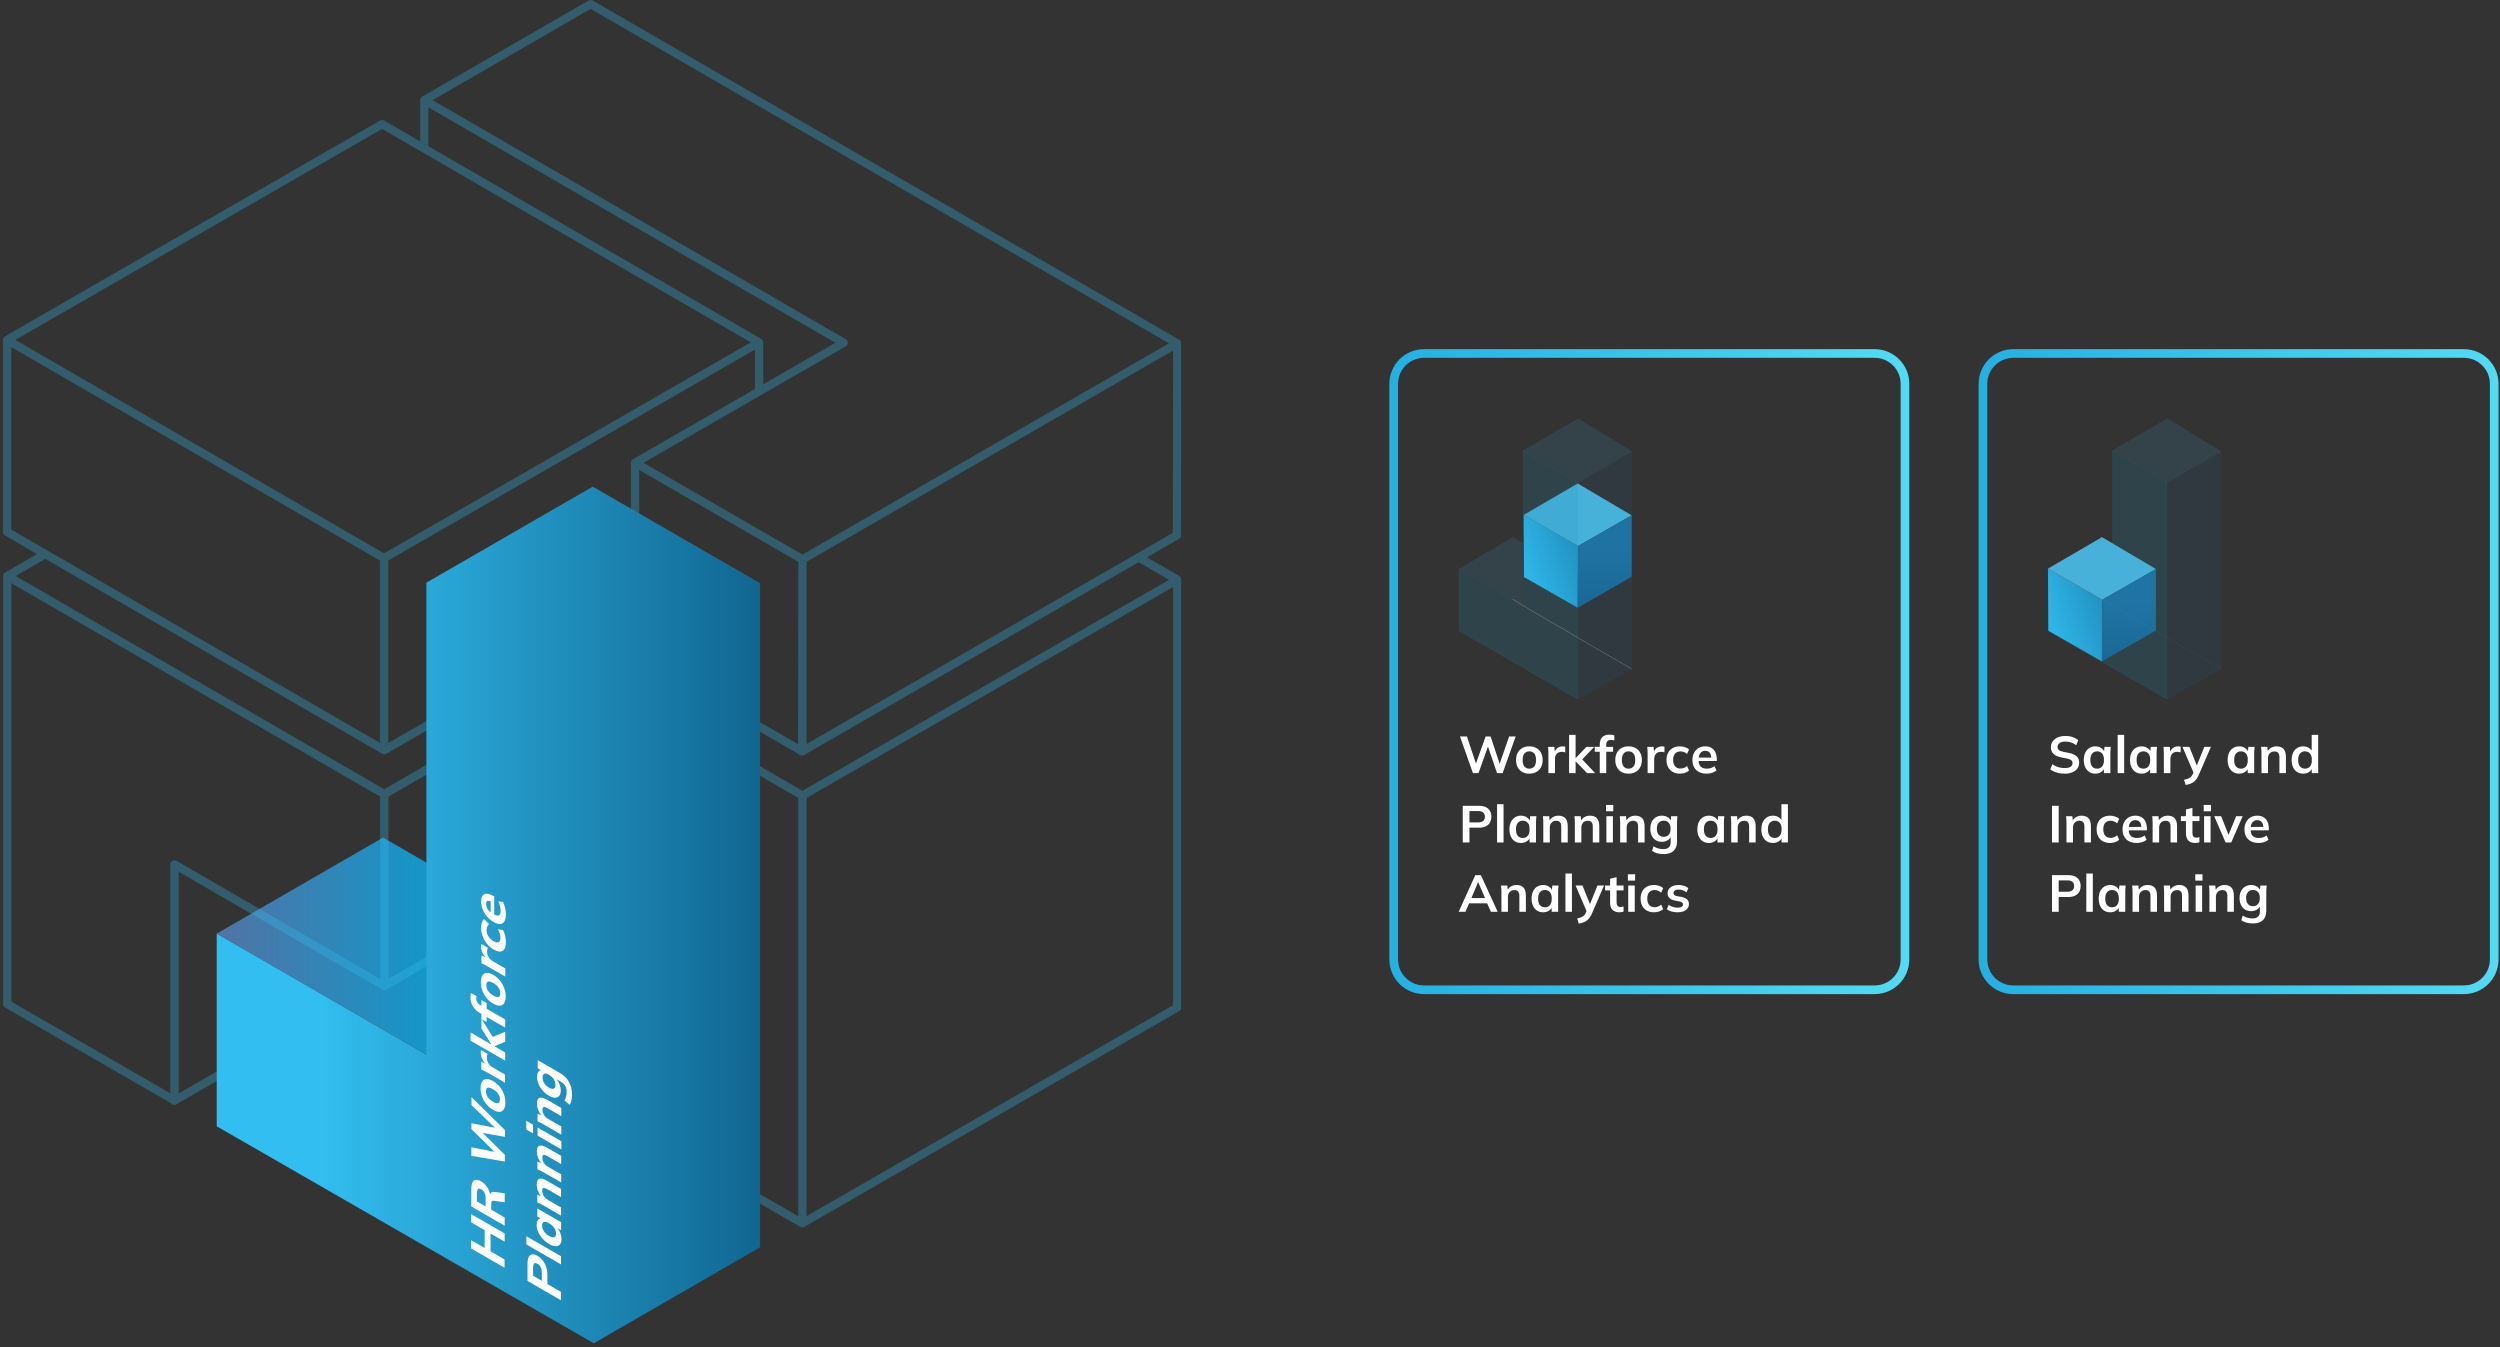 <?xml version="1.0" encoding="UTF-8"?>
<svg xmlns="http://www.w3.org/2000/svg" width="577" height="311" viewBox="0 0 577 311" fill="none">
  <rect x="0" y="0" width="577" height="311" fill="#333333" stroke="none"/>
  <g clip-path="url(#clip0_623_7801)">
    <g opacity="0.3">
      <path d="M262.782 129.745L269.829 133.813L185.213 182.505L150.731 162.595L166.831 163.941L162.945 161.697L146.644 160.331C146.644 160.331 146.606 160.331 146.587 160.331C146.491 160.331 146.396 160.331 146.3 160.37C146.253 160.379 146.224 160.398 146.176 160.417C146.148 160.427 146.109 160.436 146.081 160.456C146.043 160.484 146.004 160.513 145.966 160.541C145.947 160.551 145.928 160.561 145.909 160.58C145.909 160.58 145.909 160.599 145.89 160.599C145.813 160.675 145.747 160.771 145.699 160.866C145.689 160.895 145.68 160.914 145.67 160.943C145.632 161.048 145.603 161.162 145.603 161.277V260.035C145.603 260.379 145.785 260.694 146.081 260.866L173.239 276.545L184.717 283.173C184.717 283.173 184.765 283.192 184.784 283.201C184.812 283.211 184.841 283.23 184.87 283.239C184.965 283.278 185.07 283.297 185.175 283.297C185.175 283.297 185.185 283.297 185.194 283.297C185.194 283.297 185.194 283.297 185.204 283.297C185.309 283.297 185.414 283.268 185.519 283.23C185.548 283.22 185.576 283.211 185.605 283.192C185.624 283.182 185.653 283.173 185.672 283.163C185.729 283.134 185.767 283.096 185.815 283.058L272.188 233.345C272.484 233.173 272.665 232.858 272.665 232.514V133.775C272.665 133.775 272.665 133.737 272.665 133.708C272.665 133.689 272.665 133.67 272.665 133.66C272.627 133.364 272.465 133.097 272.207 132.944L264.701 128.609M184.239 280.709L164.071 269.068L147.523 259.51V162.957L184.239 184.157V280.718V280.709ZM270.755 231.989L186.149 280.69V184.176L270.755 135.484V231.989Z" fill="#32BEF0"></path>
    </g>
    <g opacity="0.3">
      <path d="M98.879 33.747V24.78L192.796 79.106L176.161 88.684V90.336C176.161 90.679 175.979 90.995 175.683 91.166L174.881 91.625L195.192 79.936C195.488 79.765 195.67 79.45 195.67 79.106C195.67 78.762 195.488 78.447 195.192 78.275L99.834 23.119L136.312 2.053L269.81 79.239L200.578 119.146L185.214 127.998L148.506 106.808L147.532 107.371V108.47L184.249 129.669L184.192 171.752L147.532 150.591V139.82C147.532 140.163 147.351 140.479 147.055 140.65L145.622 141.472V151.145C145.622 151.489 145.804 151.804 146.1 151.976L184.736 174.283C184.879 174.369 185.051 174.407 185.214 174.407C185.376 174.407 185.548 174.369 185.691 174.283C185.806 174.216 185.892 174.13 185.968 174.035L272.14 124.369C272.436 124.197 272.618 123.882 272.618 123.548L272.684 79.258C272.684 78.915 272.503 78.6 272.207 78.428H272.197L136.789 0.124C136.493 -0.048 136.131 -0.048 135.835 0.124L97.456 22.288C97.16 22.46 96.979 22.775 96.979 23.119V32.639M270.698 122.975L186.159 171.704V129.659L189.511 127.73L270.755 80.901L270.698 122.984V122.975Z" fill="#32BEF0"></path>
    </g>
    <path fill-rule="evenodd" clip-rule="evenodd" d="M98.411 243.41L50.016 215.478L88.403 193.314L127.03 215.612L98.411 243.41Z" fill="url(#paint0_linear_623_7801)"></path>
    <g opacity="0.3">
      <path d="M128.042 161.095C128.042 160.752 127.861 160.436 127.565 160.265C127.479 160.217 127.383 160.188 127.288 160.16L120.222 156.063L118.312 157.161L125.13 161.105L88.671 182.151L3.607 132.944L10.463 128.981L8.553 127.874L1.324 132.047C1.324 132.047 1.238 132.075 1.2 132.094C0.904 132.266 0.723 132.581 0.723 132.925V231.731C0.723 232.075 0.904 232.39 1.2 232.562L39.531 254.659C39.597 254.735 39.674 254.811 39.769 254.869C39.913 254.955 40.084 254.993 40.247 254.993C40.409 254.993 40.581 254.955 40.724 254.869L62.105 242.521L60.864 241.032L41.249 252.357V201.202L77.68 222.306L79.59 223.414L80.907 224.177L88.318 228.456C88.318 228.456 88.404 228.494 88.442 228.503C88.461 228.503 88.48 228.503 88.499 228.503C88.556 228.513 88.623 228.532 88.68 228.532C88.843 228.532 89.015 228.494 89.158 228.408L127.546 206.244C127.842 206.072 128.023 205.757 128.023 205.413V161.172C128.023 161.172 128.023 161.153 128.023 161.143C128.023 161.134 128.023 161.124 128.023 161.114V161.086L128.042 161.095ZM87.745 197.879V225.935L40.782 198.691C40.619 198.595 40.447 198.557 40.266 198.566C40.094 198.566 39.922 198.605 39.769 198.691C39.473 198.862 39.292 199.178 39.292 199.521V252.329L2.632 231.187V134.606L87.735 183.87V197.879H87.745ZM126.133 204.869L89.654 225.925V183.861L126.133 162.805V204.859V204.869Z" fill="#32BEF0"></path>
    </g>
    <path opacity="0.3" d="M176.142 78.953C176.142 78.953 176.142 78.896 176.132 78.867C176.113 78.762 176.084 78.657 176.027 78.561C175.97 78.466 175.893 78.389 175.807 78.313C175.788 78.294 175.76 78.275 175.741 78.256C175.722 78.237 175.702 78.227 175.683 78.208L88.652 27.826C88.356 27.654 87.993 27.654 87.697 27.826L1.152 77.616C0.933 77.74 0.77 77.95 0.703 78.198C0.703 78.218 0.703 78.237 0.703 78.246C0.694 78.313 0.675 78.38 0.675 78.447V122.774C0.675 123.118 0.856 123.433 1.152 123.605L75.884 166.834L88.002 173.844C88.088 173.929 88.193 173.996 88.308 174.035C88.423 174.073 88.537 174.101 88.652 174.101C88.814 174.101 88.976 174.063 89.129 173.977L147.045 140.66C147.341 140.488 147.523 140.173 147.523 139.829V107.381L175.674 91.166C175.97 90.995 176.151 90.679 176.151 90.336V79.029C176.151 79.029 176.151 78.982 176.142 78.953ZM88.174 29.755L173.286 79.02L88.642 127.711L3.54 78.447L88.174 29.755ZM2.585 122.22V80.099L87.697 129.373V171.456L81.986 168.162L2.585 122.22ZM146.09 105.987C145.794 106.159 145.613 106.474 145.613 106.818V139.266L89.597 171.494V129.363L174.251 80.672V89.772L146.1 105.987H146.09Z" fill="#32BEF0"></path>
    <path opacity="0.2" fill-rule="evenodd" clip-rule="evenodd" d="M175.425 287.871L137.038 310.025V156.731L175.425 134.568V287.871Z" fill="#253E7D"></path>
    <path opacity="0.15" fill-rule="evenodd" clip-rule="evenodd" d="M137.038 156.808L98.411 134.501L136.799 112.337L175.426 134.634L137.038 156.808Z" fill="white"></path>
    <path fill-rule="evenodd" clip-rule="evenodd" d="M136.799 112.338L175.368 134.606L175.426 134.568V287.871L137.038 310.025L50.016 259.949V215.488L98.411 243.42V134.501V134.434L98.468 134.463L136.799 112.338Z" fill="url(#paint1_linear_623_7801)"></path>
    <path d="M116.469 284.671L108.753 280.221L108.743 282.121L111.866 283.926L111.856 288.032L108.734 286.237V288.137L116.449 292.597V290.687L113.212 288.815L113.222 284.709L116.469 286.581V284.671Z" fill="white"></path>
    <path d="M110.061 277.299V275.523C110.061 274.969 110.157 274.616 110.309 274.444C110.472 274.281 110.73 274.301 111.083 274.501C111.436 274.702 111.684 274.969 111.847 275.322C112.009 275.676 112.086 276.124 112.086 276.678V278.454L110.061 277.289M116.497 275.408L114.1 275.093C113.566 275.026 113.251 275.217 113.155 275.685C113.002 275.017 112.735 274.415 112.362 273.89C112 273.374 111.56 272.954 111.045 272.658C110.319 272.238 109.756 272.181 109.364 272.486C108.973 272.792 108.772 273.46 108.772 274.492V278.445L116.478 282.904V280.985L113.365 279.19V277.939C113.365 277.652 113.413 277.442 113.489 277.299C113.566 277.156 113.709 277.108 113.909 277.127L116.488 277.48V275.418" fill="white"></path>
    <path d="M108.829 253.216L108.82 255.068L114.225 260.282L108.81 259.251V260.617L114.139 265.84L108.801 264.799L108.791 266.776L116.516 268.084L116.526 266.527L111.417 261.495L116.535 262.383V260.827L108.829 253.216Z" fill="white"></path>
    <path d="M113.776 254.266C113.241 253.961 112.84 253.598 112.563 253.197C112.295 252.786 112.162 252.356 112.162 251.879C112.162 251.402 112.295 251.134 112.563 251.048C112.84 250.962 113.241 251.077 113.776 251.382C114.31 251.688 114.721 252.051 114.988 252.452C115.256 252.853 115.38 253.283 115.38 253.741C115.38 254.715 114.836 254.887 113.766 254.266M113.795 249.511C113.212 249.177 112.706 249.014 112.276 249.043C111.847 249.062 111.503 249.253 111.274 249.616C111.045 249.979 110.92 250.494 110.92 251.163C110.92 251.831 111.035 252.49 111.264 253.13C111.493 253.76 111.828 254.343 112.257 254.868C112.687 255.393 113.193 255.813 113.776 256.147C114.358 256.482 114.855 256.634 115.284 256.615C115.724 256.606 116.058 256.396 116.287 256.033C116.516 255.66 116.64 255.145 116.64 254.467C116.64 253.789 116.526 253.149 116.297 252.519C116.067 251.889 115.743 251.316 115.304 250.79C114.874 250.265 114.368 249.845 113.795 249.511Z" fill="white"></path>
    <path d="M111.064 242.368C110.987 242.511 110.949 242.712 110.949 242.979C110.949 243.399 111.035 243.839 111.217 244.278C111.408 244.727 111.665 245.118 112.009 245.481L111.064 245.051V246.827C111.522 247.028 112.047 247.295 112.63 247.63L116.555 249.893V248.012L113.69 246.35C113.27 246.111 112.945 245.787 112.706 245.395C112.468 244.994 112.353 244.545 112.353 244.049C112.353 243.743 112.42 243.476 112.534 243.237L111.045 242.358" fill="white"></path>
    <path d="M116.602 238.138L113.738 239.322L111.188 235.235L111.112 235.197V237.374L113.451 241.098L108.61 238.3L108.6 240.191L116.583 244.793L116.593 242.912L114.129 241.489L116.593 240.43L116.602 238.138Z" fill="white"></path>
    <path d="M110.004 229.916L108.724 229.181C108.629 229.41 108.581 229.734 108.581 230.174C108.581 230.947 108.772 231.644 109.154 232.274C109.526 232.905 110.071 233.411 110.758 233.812L111.102 234.012V235.197L111.169 235.235L112.315 235.894V234.71L116.593 237.173V235.292L112.324 232.828V231.511L111.102 230.804V232.122L110.796 231.95C110.481 231.768 110.262 231.558 110.118 231.3C109.975 231.043 109.908 230.775 109.918 230.479C109.918 230.307 109.947 230.126 109.994 229.916" fill="white"></path>
    <path d="M113.852 229.763C113.317 229.457 112.916 229.095 112.639 228.693C112.372 228.283 112.238 227.853 112.238 227.376C112.238 226.898 112.372 226.631 112.639 226.545C112.916 226.459 113.317 226.574 113.852 226.879C114.387 227.185 114.797 227.548 115.065 227.949C115.332 228.35 115.456 228.779 115.456 229.238C115.456 230.212 114.912 230.384 113.843 229.763M113.862 225.007C113.279 224.673 112.773 224.511 112.343 224.54C111.914 224.559 111.57 224.75 111.341 225.113C111.111 225.475 110.987 225.991 110.987 226.66C110.987 227.328 111.102 227.987 111.331 228.627C111.56 229.266 111.894 229.839 112.324 230.365C112.754 230.89 113.26 231.31 113.843 231.644C114.425 231.978 114.922 232.131 115.351 232.112C115.791 232.103 116.125 231.902 116.354 231.53C116.583 231.157 116.707 230.642 116.707 229.964C116.707 229.286 116.593 228.646 116.364 228.015C116.134 227.385 115.81 226.812 115.37 226.287C114.941 225.762 114.435 225.342 113.862 225.007Z" fill="white"></path>
    <path d="M111.131 217.865C111.054 218.008 111.016 218.208 111.016 218.476C111.016 218.906 111.102 219.335 111.283 219.775C111.474 220.223 111.732 220.615 112.076 220.978L111.131 220.548V222.324C111.589 222.525 112.114 222.792 112.697 223.136L116.621 225.399V223.518L113.757 221.856C113.337 221.618 113.012 221.293 112.773 220.901C112.534 220.5 112.42 220.061 112.42 219.564C112.42 219.259 112.487 218.982 112.601 218.743L111.112 217.865" fill="white"></path>
    <path d="M116.087 214.647L114.941 214.484C115.113 214.828 115.246 215.181 115.351 215.544C115.447 215.898 115.495 216.213 115.495 216.509C115.495 217.024 115.351 217.349 115.084 217.473C114.817 217.597 114.416 217.502 113.89 217.206C113.365 216.91 112.974 216.537 112.706 216.089C112.429 215.64 112.296 215.162 112.305 214.656C112.305 214.37 112.353 214.112 112.458 213.864C112.553 213.615 112.687 213.424 112.869 213.281L111.732 212.126C111.522 212.259 111.36 212.517 111.226 212.87C111.102 213.233 111.045 213.644 111.035 214.093C111.035 214.761 111.15 215.43 111.398 216.079C111.637 216.728 111.971 217.32 112.41 217.855C112.85 218.39 113.346 218.82 113.919 219.144C114.788 219.65 115.485 219.755 115.991 219.459C116.497 219.163 116.755 218.504 116.765 217.473C116.765 216.986 116.707 216.49 116.593 215.993C116.469 215.477 116.306 215.029 116.106 214.637" fill="white"></path>
    <path d="M113.251 210.56C112.907 210.292 112.639 209.996 112.458 209.671C112.286 209.356 112.191 209.003 112.191 208.65C112.191 207.953 112.544 207.743 113.251 208.058V210.56ZM114.072 206.902L113.833 206.768C112.983 206.272 112.305 206.148 111.799 206.367C111.293 206.597 111.035 207.15 111.035 208.039C111.035 208.631 111.15 209.232 111.398 209.853C111.637 210.464 111.971 211.027 112.41 211.543C112.85 212.059 113.346 212.469 113.9 212.794C114.788 213.3 115.476 213.405 115.991 213.09C116.497 212.784 116.755 212.097 116.765 211.027C116.765 210.579 116.707 210.092 116.593 209.585C116.469 209.07 116.306 208.611 116.106 208.182L114.998 208.039C115.18 208.42 115.323 208.802 115.409 209.175C115.495 209.547 115.542 209.901 115.542 210.225C115.542 210.76 115.428 211.104 115.189 211.238C114.96 211.381 114.578 211.314 114.062 211.056V206.893" fill="white"></path>
    <path d="M123.038 294.449V292.626C123.038 291.613 123.392 291.298 124.06 291.69C124.729 292.081 125.053 292.769 125.053 293.781V295.605L123.038 294.449ZM124.051 289.847C123.344 289.436 122.781 289.388 122.37 289.684C121.959 290 121.749 290.639 121.749 291.613V295.643L129.455 300.103V298.155L126.342 296.35V294.268C126.342 293.304 126.142 292.415 125.731 291.632C125.321 290.849 124.757 290.248 124.06 289.847" fill="white"></path>
    <path d="M129.484 289.942L121.501 285.33L121.491 287.221L129.475 291.823L129.484 289.942Z" fill="white"></path>
    <path d="M126.744 285.263C126.228 284.967 125.827 284.614 125.54 284.184C125.244 283.754 125.111 283.315 125.111 282.857C125.111 282.398 125.244 282.112 125.531 282.026C125.808 281.94 126.209 282.035 126.734 282.341C127.259 282.647 127.651 282.99 127.918 283.401C128.195 283.802 128.329 284.241 128.329 284.709C128.329 285.177 128.185 285.464 127.918 285.559C127.651 285.655 127.25 285.559 126.744 285.254M129.503 282.083L124.012 278.913V280.765L124.786 281.214C124.499 281.233 124.28 281.386 124.108 281.634C123.946 281.892 123.86 282.236 123.85 282.675C123.85 283.21 123.965 283.764 124.213 284.327C124.452 284.891 124.795 285.416 125.235 285.903C125.674 286.39 126.18 286.81 126.744 287.125C127.307 287.44 127.803 287.622 128.243 287.631C128.672 287.631 128.997 287.507 129.236 287.221C129.465 286.934 129.589 286.514 129.589 285.97C129.589 285.53 129.513 285.091 129.35 284.652C129.188 284.213 128.978 283.812 128.692 283.458L129.503 283.926V282.074" fill="white"></path>
    <path d="M129.523 274.425L126.19 272.505C124.652 271.617 123.879 271.923 123.869 273.413C123.869 273.871 123.955 274.339 124.127 274.788C124.299 275.256 124.547 275.685 124.872 276.105L124.003 275.723V277.5C124.452 277.691 124.977 277.958 125.569 278.302L129.494 280.565V278.684L126.419 276.908C126.028 276.678 125.722 276.373 125.483 276C125.254 275.618 125.139 275.217 125.139 274.797C125.139 274.453 125.235 274.243 125.407 274.186C125.579 274.129 125.865 274.205 126.247 274.425L129.494 276.296V274.415" fill="white"></path>
    <path d="M129.551 266.785L126.218 264.866C124.681 263.978 123.907 264.283 123.898 265.773C123.898 266.231 123.984 266.699 124.156 267.148C124.328 267.616 124.576 268.055 124.901 268.466L124.032 268.084V269.86C124.48 270.061 125.006 270.328 125.598 270.662L129.522 272.925V271.044L126.448 269.268C126.056 269.039 125.75 268.743 125.512 268.361C125.283 267.979 125.168 267.578 125.168 267.167C125.168 266.814 125.263 266.613 125.435 266.556C125.607 266.499 125.894 266.585 126.276 266.804L129.522 268.676V266.795" fill="white"></path>
    <path d="M129.561 263.405L124.07 260.235V262.116L129.561 265.286V263.405ZM123.019 259.576L121.472 258.688V260.693L123.01 261.581V259.576" fill="white"></path>
    <path d="M129.58 255.737L126.247 253.818C124.71 252.929 123.936 253.235 123.927 254.734C123.927 255.193 124.012 255.651 124.184 256.109C124.356 256.568 124.604 257.007 124.929 257.418L124.06 257.045V258.812C124.509 259.012 125.034 259.28 125.626 259.614L129.551 261.877V259.996L126.476 258.22C126.085 257.991 125.779 257.694 125.54 257.313C125.311 256.931 125.197 256.529 125.197 256.119C125.197 255.766 125.292 255.565 125.464 255.508C125.645 255.441 125.922 255.527 126.304 255.746L129.551 257.618V255.737" fill="white"></path>
    <path d="M126.696 251.02C126.228 250.752 125.875 250.408 125.607 249.998C125.34 249.578 125.216 249.138 125.216 248.68C125.216 248.222 125.35 247.926 125.617 247.821C125.884 247.716 126.238 247.792 126.706 248.059C127.173 248.327 127.536 248.67 127.804 249.091C128.062 249.501 128.195 249.941 128.195 250.399C128.195 250.857 128.062 251.144 127.794 251.258C127.527 251.373 127.154 251.287 126.696 251.02ZM129.351 247.716L124.108 244.688V246.56L124.882 247.009C124.595 247.028 124.376 247.181 124.204 247.439C124.041 247.696 123.955 248.05 123.946 248.489C123.946 249.033 124.06 249.587 124.28 250.141C124.509 250.695 124.834 251.22 125.244 251.698C125.655 252.175 126.133 252.576 126.677 252.891C127.221 253.206 127.699 253.359 128.119 253.359C128.539 253.359 128.854 253.206 129.083 252.92C129.312 252.624 129.427 252.204 129.427 251.659C129.427 251.23 129.341 250.781 129.16 250.322C128.988 249.864 128.768 249.453 128.501 249.11L129.456 249.664C129.905 249.921 130.239 250.246 130.458 250.638C130.678 251.029 130.783 251.497 130.783 252.032C130.783 252.786 130.611 253.445 130.277 254.008L131.499 255.002C131.833 254.457 132.005 253.684 132.015 252.672C132.015 251.554 131.795 250.59 131.337 249.74C130.879 248.89 130.22 248.212 129.341 247.716" fill="white"></path>
  </g>
  <path d="M328.665 81.586H432.665C436.531 81.586 439.665 84.72 439.665 88.586V221.439C439.665 225.305 436.531 228.439 432.665 228.439H328.665C324.799 228.439 321.665 225.305 321.665 221.439V88.586C321.665 84.72 324.799 81.586 328.665 81.586Z" stroke="url(#paint2_linear_623_7801)" stroke-width="2"></path>
  <path d="M364.144 111.36L376.665 104.159V154.255L364.144 161.375V111.36Z" fill="#176493" fill-opacity="0.13"></path>
  <path d="M376.576 154.203L364.232 161.221V111.411L376.576 104.312V154.203Z" stroke="#1F76B1" stroke-opacity="0.06" stroke-width="0.178"></path>
  <path d="M351.475 103.985L364.239 96.586L376.625 104.174L364.144 111.36L351.475 103.985Z" fill="#3D93B9" fill-opacity="0.17"></path>
  <path d="M376.45 104.171L364.144 111.256L351.652 103.985L364.238 96.69L376.45 104.171Z" stroke="#1F76B1" stroke-opacity="0.01" stroke-width="0.178"></path>
  <path d="M351.448 139.656L336.665 131.343L349.169 123.976L351.551 125.366L351.448 139.656Z" fill="#3D93B9" fill-opacity="0.17"></path>
  <path d="M351.461 125.416L351.359 139.505L336.843 131.341L349.169 124.08L351.461 125.416Z" stroke="#D23336" stroke-opacity="0.01" stroke-width="0.178"></path>
  <path d="M364.127 140.275L351.756 133.191L351.668 118.847L364.218 126.02L364.127 140.275Z" fill="url(#paint3_linear_623_7801)"></path>
  <path d="M376.59 118.94L364.217 126.021L351.667 118.848L364.129 111.587L376.59 118.94Z" fill="#47B1D9"></path>
  <path d="M364.217 126.021L364.126 140.276L376.589 133.105L376.59 118.94L364.217 126.021Z" fill="url(#paint4_linear_623_7801)" fill-opacity="0.96"></path>
  <path d="M336.665 145.614V131.342L351.519 139.656V103.964L364.14 111.343V161.439L336.665 145.614Z" fill="#2293C2" fill-opacity="0.17"></path>
  <path d="M364.051 111.393V161.284L336.754 145.561V131.494L351.476 139.734L351.608 139.808V104.119L364.051 111.393Z" stroke="#1F76B1" stroke-opacity="0.06" stroke-width="0.178"></path>
  <path data-figma-bg-blur-radius="1.58783" d="M349.247 138.265C349.265 138.282 349.293 138.304 349.328 138.33C349.397 138.382 349.496 138.451 349.622 138.534C349.873 138.701 350.229 138.925 350.666 139.193C351.538 139.729 352.729 140.438 354.046 141.212C356.58 142.701 359.578 144.428 361.658 145.617L361.726 145.584C361.727 145.585 361.728 145.586 361.73 145.588C361.735 145.593 361.743 145.601 361.753 145.61C361.775 145.629 361.807 145.652 361.847 145.681C361.928 145.74 362.042 145.818 362.189 145.913C362.482 146.102 362.898 146.359 363.408 146.667C364.428 147.283 365.824 148.105 367.369 149.003C370.458 150.799 374.14 152.903 376.587 154.292L376.529 154.395C374.081 153.006 370.399 150.902 367.309 149.105C365.764 148.207 364.367 147.386 363.346 146.769C362.836 146.461 362.419 146.203 362.125 146.013C362.019 145.944 361.93 145.883 361.857 145.832L361.841 145.86C359.757 144.669 356.621 142.863 353.986 141.315C352.668 140.541 351.476 139.831 350.603 139.295C350.167 139.027 349.809 138.802 349.556 138.634C349.43 138.55 349.328 138.479 349.255 138.425C349.219 138.398 349.19 138.373 349.167 138.353C349.147 138.335 349.125 138.314 349.115 138.293L349.222 138.24C349.224 138.242 349.23 138.25 349.247 138.265Z" fill="white" fill-opacity="0.31"></path>
  <path d="M339.953 178.439L336.965 169.979H338.573L340.877 176.915H340.397L342.881 169.979H344.033L346.337 176.915H345.893L348.305 169.979H349.817L346.805 178.439H345.521L343.289 171.935H343.553L341.237 178.439H339.953ZM352.97 178.559C352.346 178.559 351.806 178.431 351.35 178.175C350.894 177.919 350.538 177.555 350.282 177.083C350.034 176.611 349.91 176.051 349.91 175.403C349.91 174.755 350.034 174.199 350.282 173.735C350.538 173.263 350.894 172.899 351.35 172.643C351.806 172.387 352.346 172.259 352.97 172.259C353.594 172.259 354.134 172.387 354.59 172.643C355.054 172.899 355.41 173.263 355.658 173.735C355.914 174.199 356.042 174.755 356.042 175.403C356.042 176.051 355.914 176.611 355.658 177.083C355.41 177.555 355.054 177.919 354.59 178.175C354.134 178.431 353.594 178.559 352.97 178.559ZM352.97 177.407C353.442 177.407 353.818 177.243 354.098 176.915C354.378 176.579 354.518 176.075 354.518 175.403C354.518 174.731 354.378 174.231 354.098 173.903C353.818 173.575 353.442 173.411 352.97 173.411C352.498 173.411 352.122 173.575 351.842 173.903C351.562 174.231 351.422 174.731 351.422 175.403C351.422 176.075 351.562 176.579 351.842 176.915C352.122 177.243 352.498 177.407 352.97 177.407ZM357.374 178.439V173.927C357.374 173.671 357.366 173.411 357.35 173.147C357.342 172.883 357.322 172.627 357.29 172.379H358.742L358.91 174.035H358.67C358.75 173.635 358.882 173.303 359.066 173.039C359.258 172.775 359.49 172.579 359.762 172.451C360.034 172.323 360.33 172.259 360.65 172.259C360.794 172.259 360.91 172.267 360.998 172.283C361.086 172.291 361.174 172.311 361.262 172.343L361.25 173.663C361.098 173.599 360.966 173.559 360.854 173.543C360.75 173.527 360.618 173.519 360.458 173.519C360.114 173.519 359.822 173.591 359.582 173.735C359.35 173.879 359.174 174.079 359.054 174.335C358.942 174.591 358.886 174.883 358.886 175.211V178.439H357.374ZM362.147 178.439V169.607H363.647V174.959H363.671L366.131 172.379H367.943L364.883 175.583L364.895 174.983L368.159 178.439H366.299L363.671 175.727H363.647V178.439H362.147ZM369.226 178.439V173.507H368.062V172.379H369.646L369.226 172.763V171.839C369.226 171.087 369.418 170.519 369.802 170.135C370.194 169.751 370.766 169.559 371.518 169.559C371.694 169.559 371.878 169.571 372.07 169.595C372.27 169.619 372.442 169.663 372.586 169.727V170.903C372.482 170.863 372.358 170.831 372.214 170.807C372.07 170.783 371.93 170.771 371.794 170.771C371.586 170.771 371.398 170.811 371.23 170.891C371.07 170.971 370.942 171.095 370.846 171.263C370.758 171.423 370.714 171.639 370.714 171.911V172.643L370.498 172.379H372.31V173.507H370.726V178.439H369.226ZM375.869 178.559C375.245 178.559 374.705 178.431 374.249 178.175C373.793 177.919 373.437 177.555 373.181 177.083C372.933 176.611 372.809 176.051 372.809 175.403C372.809 174.755 372.933 174.199 373.181 173.735C373.437 173.263 373.793 172.899 374.249 172.643C374.705 172.387 375.245 172.259 375.869 172.259C376.493 172.259 377.033 172.387 377.489 172.643C377.953 172.899 378.309 173.263 378.557 173.735C378.813 174.199 378.941 174.755 378.941 175.403C378.941 176.051 378.813 176.611 378.557 177.083C378.309 177.555 377.953 177.919 377.489 178.175C377.033 178.431 376.493 178.559 375.869 178.559ZM375.869 177.407C376.341 177.407 376.717 177.243 376.997 176.915C377.277 176.579 377.417 176.075 377.417 175.403C377.417 174.731 377.277 174.231 376.997 173.903C376.717 173.575 376.341 173.411 375.869 173.411C375.397 173.411 375.021 173.575 374.741 173.903C374.461 174.231 374.321 174.731 374.321 175.403C374.321 176.075 374.461 176.579 374.741 176.915C375.021 177.243 375.397 177.407 375.869 177.407ZM380.273 178.439V173.927C380.273 173.671 380.265 173.411 380.249 173.147C380.241 172.883 380.221 172.627 380.189 172.379H381.641L381.809 174.035H381.569C381.649 173.635 381.781 173.303 381.965 173.039C382.157 172.775 382.389 172.579 382.661 172.451C382.933 172.323 383.229 172.259 383.549 172.259C383.693 172.259 383.809 172.267 383.897 172.283C383.985 172.291 384.073 172.311 384.161 172.343L384.149 173.663C383.997 173.599 383.865 173.559 383.753 173.543C383.649 173.527 383.517 173.519 383.357 173.519C383.013 173.519 382.721 173.591 382.481 173.735C382.249 173.879 382.073 174.079 381.953 174.335C381.841 174.591 381.785 174.883 381.785 175.211V178.439H380.273ZM387.736 178.559C387.112 178.559 386.564 178.431 386.092 178.175C385.628 177.919 385.268 177.555 385.012 177.083C384.756 176.603 384.628 176.035 384.628 175.379C384.628 174.723 384.756 174.163 385.012 173.699C385.276 173.235 385.64 172.879 386.104 172.631C386.568 172.383 387.112 172.259 387.736 172.259C388.136 172.259 388.524 172.323 388.9 172.451C389.284 172.571 389.596 172.747 389.836 172.979L389.38 174.023C389.164 173.823 388.92 173.675 388.648 173.579C388.384 173.475 388.124 173.423 387.868 173.423C387.332 173.423 386.912 173.591 386.608 173.927C386.312 174.263 386.164 174.751 386.164 175.391C386.164 176.031 386.312 176.523 386.608 176.867C386.912 177.211 387.332 177.383 387.868 177.383C388.116 177.383 388.372 177.335 388.636 177.239C388.908 177.143 389.156 176.995 389.38 176.795L389.836 177.827C389.588 178.059 389.272 178.239 388.888 178.367C388.512 178.495 388.128 178.559 387.736 178.559ZM393.86 178.559C392.844 178.559 392.048 178.279 391.472 177.719C390.896 177.159 390.608 176.391 390.608 175.415C390.608 174.783 390.732 174.231 390.98 173.759C391.228 173.287 391.572 172.919 392.012 172.655C392.46 172.391 392.98 172.259 393.572 172.259C394.156 172.259 394.644 172.383 395.036 172.631C395.428 172.879 395.724 173.227 395.924 173.675C396.132 174.123 396.236 174.647 396.236 175.247V175.643H391.82V174.851H395.168L394.964 175.019C394.964 174.459 394.844 174.031 394.604 173.735C394.372 173.439 394.032 173.291 393.584 173.291C393.088 173.291 392.704 173.467 392.432 173.819C392.168 174.171 392.036 174.663 392.036 175.295V175.451C392.036 176.107 392.196 176.599 392.516 176.927C392.844 177.247 393.304 177.407 393.896 177.407C394.24 177.407 394.56 177.363 394.856 177.275C395.16 177.179 395.448 177.027 395.72 176.819L396.164 177.827C395.876 178.059 395.532 178.239 395.132 178.367C394.732 178.495 394.308 178.559 393.86 178.559ZM337.601 194.439V185.979H341.357C342.285 185.979 342.993 186.203 343.481 186.651C343.969 187.099 344.213 187.715 344.213 188.499C344.213 189.275 343.969 189.891 343.481 190.347C342.993 190.803 342.285 191.031 341.357 191.031H339.149V194.439H337.601ZM339.149 189.807H341.177C341.689 189.807 342.073 189.695 342.329 189.471C342.585 189.239 342.713 188.915 342.713 188.499C342.713 188.083 342.585 187.763 342.329 187.539C342.073 187.307 341.689 187.191 341.177 187.191H339.149V189.807ZM345.523 194.439V185.607H347.023V194.439H345.523ZM351.042 194.559C350.514 194.559 350.05 194.435 349.65 194.187C349.25 193.931 348.938 193.567 348.714 193.095C348.49 192.623 348.378 192.059 348.378 191.403C348.378 190.747 348.49 190.187 348.714 189.723C348.938 189.251 349.25 188.891 349.65 188.643C350.05 188.387 350.514 188.259 351.042 188.259C351.554 188.259 352.002 188.387 352.386 188.643C352.778 188.891 353.038 189.227 353.166 189.651H353.034L353.166 188.379H354.606C354.582 188.627 354.558 188.879 354.534 189.135C354.518 189.391 354.51 189.643 354.51 189.891V194.439H353.022L353.01 193.191H353.154C353.026 193.607 352.766 193.939 352.374 194.187C351.982 194.435 351.538 194.559 351.042 194.559ZM351.462 193.407C351.934 193.407 352.314 193.243 352.602 192.915C352.89 192.579 353.034 192.075 353.034 191.403C353.034 190.731 352.89 190.231 352.602 189.903C352.314 189.575 351.934 189.411 351.462 189.411C350.99 189.411 350.61 189.575 350.322 189.903C350.034 190.231 349.89 190.731 349.89 191.403C349.89 192.075 350.03 192.579 350.31 192.915C350.598 193.243 350.982 193.407 351.462 193.407ZM356.194 194.439V189.891C356.194 189.643 356.186 189.391 356.17 189.135C356.154 188.879 356.13 188.627 356.098 188.379H357.55L357.67 189.579H357.526C357.718 189.155 358.002 188.831 358.378 188.607C358.754 188.375 359.19 188.259 359.686 188.259C360.398 188.259 360.934 188.459 361.294 188.859C361.654 189.259 361.834 189.883 361.834 190.731V194.439H360.334V190.803C360.334 190.315 360.238 189.967 360.046 189.759C359.862 189.543 359.582 189.435 359.206 189.435C358.742 189.435 358.374 189.579 358.102 189.867C357.83 190.155 357.694 190.539 357.694 191.019V194.439H356.194ZM363.474 194.439V189.891C363.474 189.643 363.466 189.391 363.45 189.135C363.434 188.879 363.41 188.627 363.378 188.379H364.83L364.95 189.579H364.806C364.998 189.155 365.282 188.831 365.658 188.607C366.034 188.375 366.47 188.259 366.966 188.259C367.678 188.259 368.214 188.459 368.574 188.859C368.934 189.259 369.114 189.883 369.114 190.731V194.439H367.614V190.803C367.614 190.315 367.518 189.967 367.326 189.759C367.142 189.543 366.862 189.435 366.486 189.435C366.022 189.435 365.654 189.579 365.382 189.867C365.11 190.155 364.974 190.539 364.974 191.019V194.439H363.474ZM370.754 194.439V188.379H372.254V194.439H370.754ZM370.67 187.239V185.775H372.338V187.239H370.67ZM373.933 194.439V189.891C373.933 189.643 373.925 189.391 373.909 189.135C373.893 188.879 373.869 188.627 373.837 188.379H375.289L375.409 189.579H375.265C375.457 189.155 375.741 188.831 376.117 188.607C376.493 188.375 376.929 188.259 377.425 188.259C378.137 188.259 378.673 188.459 379.033 188.859C379.393 189.259 379.573 189.883 379.573 190.731V194.439H378.073V190.803C378.073 190.315 377.977 189.967 377.785 189.759C377.601 189.543 377.321 189.435 376.945 189.435C376.481 189.435 376.113 189.579 375.841 189.867C375.569 190.155 375.433 190.539 375.433 191.019V194.439H373.933ZM384.022 197.127C383.462 197.127 382.954 197.067 382.498 196.947C382.05 196.827 381.65 196.643 381.298 196.395L381.622 195.315C381.854 195.467 382.094 195.591 382.342 195.687C382.59 195.783 382.846 195.855 383.11 195.903C383.374 195.951 383.642 195.975 383.914 195.975C384.474 195.975 384.89 195.835 385.162 195.555C385.442 195.283 385.582 194.891 385.582 194.379V192.927H385.702C385.574 193.343 385.314 193.675 384.922 193.923C384.538 194.171 384.094 194.295 383.59 194.295C383.046 194.295 382.57 194.175 382.162 193.935C381.762 193.687 381.45 193.335 381.226 192.879C381.002 192.423 380.89 191.887 380.89 191.271C380.89 190.655 381.002 190.123 381.226 189.675C381.45 189.219 381.762 188.871 382.162 188.631C382.57 188.383 383.046 188.259 383.59 188.259C384.102 188.259 384.546 188.383 384.922 188.631C385.306 188.871 385.562 189.199 385.69 189.615L385.582 189.543L385.702 188.379H387.154C387.122 188.627 387.098 188.879 387.082 189.135C387.066 189.391 387.058 189.643 387.058 189.891V194.199C387.058 195.151 386.798 195.875 386.278 196.371C385.766 196.875 385.014 197.127 384.022 197.127ZM383.998 193.143C384.478 193.143 384.858 192.983 385.138 192.663C385.426 192.335 385.57 191.871 385.57 191.271C385.57 190.671 385.426 190.211 385.138 189.891C384.858 189.571 384.478 189.411 383.998 189.411C383.51 189.411 383.122 189.571 382.834 189.891C382.546 190.211 382.402 190.671 382.402 191.271C382.402 191.871 382.546 192.335 382.834 192.663C383.122 192.983 383.51 193.143 383.998 193.143ZM394.412 194.559C393.884 194.559 393.42 194.435 393.02 194.187C392.62 193.931 392.308 193.567 392.084 193.095C391.86 192.623 391.748 192.059 391.748 191.403C391.748 190.747 391.86 190.187 392.084 189.723C392.308 189.251 392.62 188.891 393.02 188.643C393.42 188.387 393.884 188.259 394.412 188.259C394.924 188.259 395.372 188.387 395.756 188.643C396.148 188.891 396.408 189.227 396.536 189.651H396.404L396.536 188.379H397.976C397.952 188.627 397.928 188.879 397.904 189.135C397.888 189.391 397.88 189.643 397.88 189.891V194.439H396.392L396.38 193.191H396.524C396.396 193.607 396.136 193.939 395.744 194.187C395.352 194.435 394.908 194.559 394.412 194.559ZM394.832 193.407C395.304 193.407 395.684 193.243 395.972 192.915C396.26 192.579 396.404 192.075 396.404 191.403C396.404 190.731 396.26 190.231 395.972 189.903C395.684 189.575 395.304 189.411 394.832 189.411C394.36 189.411 393.98 189.575 393.692 189.903C393.404 190.231 393.26 190.731 393.26 191.403C393.26 192.075 393.4 192.579 393.68 192.915C393.968 193.243 394.352 193.407 394.832 193.407ZM399.563 194.439V189.891C399.563 189.643 399.555 189.391 399.539 189.135C399.523 188.879 399.499 188.627 399.467 188.379H400.919L401.039 189.579H400.895C401.087 189.155 401.371 188.831 401.747 188.607C402.123 188.375 402.559 188.259 403.055 188.259C403.767 188.259 404.303 188.459 404.663 188.859C405.023 189.259 405.203 189.883 405.203 190.731V194.439H403.703V190.803C403.703 190.315 403.607 189.967 403.415 189.759C403.231 189.543 402.951 189.435 402.575 189.435C402.111 189.435 401.743 189.579 401.471 189.867C401.199 190.155 401.063 190.539 401.063 191.019V194.439H399.563ZM409.196 194.559C408.668 194.559 408.2 194.435 407.792 194.187C407.392 193.931 407.08 193.567 406.856 193.095C406.632 192.623 406.52 192.059 406.52 191.403C406.52 190.747 406.632 190.187 406.856 189.723C407.08 189.251 407.392 188.891 407.792 188.643C408.2 188.387 408.668 188.259 409.196 188.259C409.7 188.259 410.144 188.383 410.528 188.631C410.92 188.871 411.18 189.199 411.308 189.615H411.152V185.607H412.652V194.439H411.176V193.155H411.32C411.192 193.587 410.932 193.931 410.54 194.187C410.156 194.435 409.708 194.559 409.196 194.559ZM409.616 193.407C410.088 193.407 410.468 193.243 410.756 192.915C411.044 192.579 411.188 192.075 411.188 191.403C411.188 190.731 411.044 190.231 410.756 189.903C410.468 189.575 410.088 189.411 409.616 189.411C409.144 189.411 408.76 189.575 408.464 189.903C408.176 190.231 408.032 190.731 408.032 191.403C408.032 192.075 408.176 192.579 408.464 192.915C408.76 193.243 409.144 193.407 409.616 193.407ZM336.665 210.439L340.493 201.979H341.789L345.665 210.439H344.093L343.061 208.063L343.685 208.483H338.609L339.257 208.063L338.225 210.439H336.665ZM341.129 203.635L339.437 207.643L339.125 207.271H343.157L342.905 207.643L341.177 203.635H341.129ZM346.531 210.439V205.891C346.531 205.643 346.523 205.391 346.507 205.135C346.491 204.879 346.467 204.627 346.435 204.379H347.887L348.007 205.579H347.863C348.055 205.155 348.339 204.831 348.715 204.607C349.091 204.375 349.527 204.259 350.023 204.259C350.735 204.259 351.271 204.459 351.631 204.859C351.991 205.259 352.171 205.883 352.171 206.731V210.439H350.671V206.803C350.671 206.315 350.575 205.967 350.383 205.759C350.199 205.543 349.919 205.435 349.543 205.435C349.079 205.435 348.711 205.579 348.439 205.867C348.167 206.155 348.031 206.539 348.031 207.019V210.439H346.531ZM356.152 210.559C355.624 210.559 355.16 210.435 354.76 210.187C354.36 209.931 354.048 209.567 353.824 209.095C353.6 208.623 353.488 208.059 353.488 207.403C353.488 206.747 353.6 206.187 353.824 205.723C354.048 205.251 354.36 204.891 354.76 204.643C355.16 204.387 355.624 204.259 356.152 204.259C356.664 204.259 357.112 204.387 357.496 204.643C357.888 204.891 358.148 205.227 358.276 205.651H358.144L358.276 204.379H359.716C359.692 204.627 359.668 204.879 359.644 205.135C359.628 205.391 359.62 205.643 359.62 205.891V210.439H358.132L358.12 209.191H358.264C358.136 209.607 357.876 209.939 357.484 210.187C357.092 210.435 356.648 210.559 356.152 210.559ZM356.572 209.407C357.044 209.407 357.424 209.243 357.712 208.915C358 208.579 358.144 208.075 358.144 207.403C358.144 206.731 358 206.231 357.712 205.903C357.424 205.575 357.044 205.411 356.572 205.411C356.1 205.411 355.72 205.575 355.432 205.903C355.144 206.231 355 206.731 355 207.403C355 208.075 355.14 208.579 355.42 208.915C355.708 209.243 356.092 209.407 356.572 209.407ZM361.303 210.439V201.607H362.803V210.439H361.303ZM364.362 213.163L364.014 211.975C364.39 211.895 364.706 211.803 364.962 211.699C365.218 211.595 365.43 211.459 365.598 211.291C365.766 211.123 365.906 210.907 366.018 210.643L366.318 209.935L366.282 210.523L363.642 204.379H365.238L367.134 209.107H366.786L368.694 204.379H370.206L367.446 210.775C367.262 211.207 367.062 211.563 366.846 211.843C366.63 212.131 366.398 212.359 366.15 212.527C365.902 212.703 365.63 212.839 365.334 212.935C365.038 213.031 364.714 213.107 364.362 213.163ZM373.792 210.559C373.072 210.559 372.528 210.371 372.16 209.995C371.792 209.619 371.608 209.055 371.608 208.303V205.507H370.444V204.379H371.608V202.831L373.108 202.447V204.379H374.728V205.507H373.108V208.207C373.108 208.623 373.188 208.915 373.348 209.083C373.508 209.251 373.728 209.335 374.008 209.335C374.16 209.335 374.288 209.323 374.392 209.299C374.504 209.275 374.612 209.243 374.716 209.203V210.391C374.58 210.447 374.428 210.487 374.26 210.511C374.1 210.543 373.944 210.559 373.792 210.559ZM375.797 210.439V204.379H377.297V210.439H375.797ZM375.713 203.239V201.775H377.381V203.239H375.713ZM381.76 210.559C381.136 210.559 380.588 210.431 380.116 210.175C379.652 209.919 379.292 209.555 379.036 209.083C378.78 208.603 378.652 208.035 378.652 207.379C378.652 206.723 378.78 206.163 379.036 205.699C379.3 205.235 379.664 204.879 380.128 204.631C380.592 204.383 381.136 204.259 381.76 204.259C382.16 204.259 382.548 204.323 382.924 204.451C383.308 204.571 383.62 204.747 383.86 204.979L383.404 206.023C383.188 205.823 382.944 205.675 382.672 205.579C382.408 205.475 382.148 205.423 381.892 205.423C381.356 205.423 380.936 205.591 380.632 205.927C380.336 206.263 380.188 206.751 380.188 207.391C380.188 208.031 380.336 208.523 380.632 208.867C380.936 209.211 381.356 209.383 381.892 209.383C382.14 209.383 382.396 209.335 382.66 209.239C382.932 209.143 383.18 208.995 383.404 208.795L383.86 209.827C383.612 210.059 383.296 210.239 382.912 210.367C382.536 210.495 382.152 210.559 381.76 210.559ZM387.232 210.559C386.712 210.559 386.232 210.499 385.792 210.379C385.36 210.251 384.996 210.075 384.7 209.851L385.12 208.843C385.424 209.051 385.76 209.211 386.128 209.323C386.496 209.435 386.868 209.491 387.244 209.491C387.644 209.491 387.94 209.423 388.132 209.287C388.332 209.151 388.432 208.967 388.432 208.735C388.432 208.551 388.368 208.407 388.24 208.303C388.12 208.191 387.924 208.107 387.652 208.051L386.452 207.823C385.94 207.711 385.548 207.519 385.276 207.247C385.012 206.975 384.88 206.619 384.88 206.179C384.88 205.803 384.98 205.471 385.18 205.183C385.388 204.895 385.68 204.671 386.056 204.511C386.44 204.343 386.888 204.259 387.4 204.259C387.848 204.259 388.268 204.319 388.66 204.439C389.06 204.559 389.396 204.739 389.668 204.979L389.236 205.951C388.988 205.751 388.704 205.595 388.384 205.483C388.064 205.371 387.752 205.315 387.448 205.315C387.032 205.315 386.728 205.391 386.536 205.543C386.344 205.687 386.248 205.875 386.248 206.107C386.248 206.283 386.304 206.431 386.416 206.551C386.536 206.663 386.72 206.747 386.968 206.803L388.168 207.031C388.704 207.135 389.108 207.319 389.38 207.583C389.66 207.839 389.8 208.191 389.8 208.639C389.8 209.039 389.692 209.383 389.476 209.671C389.26 209.959 388.96 210.179 388.576 210.331C388.192 210.483 387.744 210.559 387.232 210.559Z" fill="white"></path>
  <path d="M464.665 81.586H568.665C572.531 81.586 575.665 84.72 575.665 88.586V221.439C575.665 225.305 572.531 228.439 568.665 228.439H464.665C460.799 228.439 457.665 225.305 457.665 221.439V88.586C457.665 84.72 460.799 81.586 464.665 81.586Z" stroke="url(#paint5_linear_623_7801)" stroke-width="2"></path>
  <path d="M500.144 111.36L512.665 104.159V154.255L500.144 161.375V111.36Z" fill="#176493" fill-opacity="0.13"></path>
  <path d="M512.576 154.203L500.232 161.221V111.411L512.576 104.312V154.203Z" stroke="#1F76B1" stroke-opacity="0.06" stroke-width="0.178"></path>
  <path d="M487.475 103.985L500.239 96.586L512.625 104.174L500.144 111.36L487.475 103.985Z" fill="#3D93B9" fill-opacity="0.17"></path>
  <path d="M512.45 104.171L500.144 111.256L487.652 103.985L500.238 96.69L512.45 104.171Z" stroke="#1F76B1" stroke-opacity="0.01" stroke-width="0.178"></path>
  <path d="M485.128 152.666L472.756 145.582L472.668 131.238L485.219 138.411L485.128 152.666Z" fill="url(#paint6_linear_623_7801)"></path>
  <path d="M487.448 139.656L472.665 131.343L485.169 123.976L487.551 125.366L487.448 139.656Z" fill="#EB5455" fill-opacity="0.22"></path>
  <path d="M487.461 125.416L487.359 139.505L472.843 131.341L485.169 124.08L487.461 125.416Z" stroke="#D23336" stroke-opacity="0.01" stroke-width="0.178"></path>
  <path d="M472.665 145.614V131.342L487.519 139.656V103.964L500.14 111.343V161.439L472.665 145.614Z" fill="#2293C2" fill-opacity="0.17"></path>
  <path d="M500.051 111.393V161.285L472.754 145.561V131.495L487.476 139.734L487.608 139.808V104.12L500.051 111.393Z" stroke="#1F76B1" stroke-opacity="0.06" stroke-width="0.178"></path>
  <path d="M497.59 131.33L485.218 138.411L472.668 131.238L485.13 123.978L497.59 131.33Z" fill="#47B1D9"></path>
  <path d="M485.218 138.411L485.127 152.666L497.589 145.495L497.59 131.33L485.218 138.411Z" fill="url(#paint7_linear_623_7801)" fill-opacity="0.96"></path>
  <path data-figma-bg-blur-radius="1.58783" d="M485.247 138.265C485.265 138.282 485.293 138.304 485.328 138.33C485.397 138.382 485.496 138.451 485.622 138.534C485.873 138.701 486.229 138.925 486.666 139.193C487.538 139.729 488.729 140.438 490.046 141.212C492.58 142.701 495.578 144.428 497.658 145.617L497.726 145.584C497.727 145.585 497.728 145.586 497.73 145.588C497.735 145.593 497.743 145.601 497.753 145.61C497.775 145.629 497.807 145.652 497.847 145.681C497.928 145.74 498.042 145.818 498.189 145.913C498.482 146.102 498.898 146.359 499.408 146.667C500.428 147.283 501.824 148.105 503.369 149.003C506.458 150.799 510.14 152.903 512.587 154.292L512.529 154.395C510.081 153.006 506.399 150.902 503.309 149.105C501.764 148.207 500.367 147.386 499.346 146.769C498.836 146.461 498.419 146.203 498.125 146.013C498.019 145.944 497.93 145.883 497.857 145.832L497.841 145.86C495.757 144.669 492.621 142.863 489.986 141.315C488.668 140.541 487.476 139.831 486.603 139.295C486.167 139.027 485.809 138.802 485.556 138.634C485.43 138.55 485.328 138.479 485.255 138.425C485.219 138.398 485.19 138.373 485.167 138.353C485.147 138.335 485.125 138.314 485.115 138.293L485.222 138.24C485.224 138.242 485.23 138.25 485.247 138.265Z" fill="white" fill-opacity="0.05"></path>
  <path d="M476.553 178.559C475.873 178.559 475.245 178.475 474.669 178.307C474.101 178.131 473.613 177.891 473.205 177.587L473.685 176.375C473.957 176.567 474.241 176.731 474.537 176.867C474.833 176.995 475.149 177.095 475.485 177.167C475.821 177.231 476.177 177.263 476.553 177.263C477.185 177.263 477.641 177.159 477.921 176.951C478.201 176.743 478.341 176.471 478.341 176.135C478.341 175.839 478.245 175.615 478.053 175.463C477.861 175.303 477.517 175.171 477.021 175.067L475.665 174.791C474.889 174.631 474.309 174.363 473.925 173.987C473.541 173.611 473.349 173.107 473.349 172.475C473.349 171.947 473.489 171.487 473.769 171.095C474.049 170.703 474.441 170.399 474.945 170.183C475.449 169.967 476.037 169.859 476.709 169.859C477.309 169.859 477.865 169.947 478.377 170.123C478.889 170.291 479.317 170.535 479.661 170.855L479.181 172.007C478.837 171.719 478.461 171.507 478.053 171.371C477.645 171.227 477.189 171.155 476.685 171.155C476.117 171.155 475.673 171.267 475.353 171.491C475.041 171.707 474.885 172.007 474.885 172.391C474.885 172.687 474.981 172.923 475.173 173.099C475.373 173.275 475.709 173.411 476.181 173.507L477.525 173.771C478.325 173.931 478.917 174.195 479.301 174.563C479.685 174.923 479.877 175.411 479.877 176.027C479.877 176.531 479.741 176.975 479.469 177.359C479.197 177.735 478.813 178.031 478.317 178.247C477.821 178.455 477.233 178.559 476.553 178.559ZM483.605 178.559C483.077 178.559 482.613 178.435 482.213 178.187C481.813 177.931 481.501 177.567 481.277 177.095C481.053 176.623 480.941 176.059 480.941 175.403C480.941 174.747 481.053 174.187 481.277 173.723C481.501 173.251 481.813 172.891 482.213 172.643C482.613 172.387 483.077 172.259 483.605 172.259C484.117 172.259 484.565 172.387 484.949 172.643C485.341 172.891 485.601 173.227 485.729 173.651H485.597L485.729 172.379H487.169C487.145 172.627 487.121 172.879 487.097 173.135C487.081 173.391 487.073 173.643 487.073 173.891V178.439H485.585L485.573 177.191H485.717C485.589 177.607 485.329 177.939 484.937 178.187C484.545 178.435 484.101 178.559 483.605 178.559ZM484.025 177.407C484.497 177.407 484.877 177.243 485.165 176.915C485.453 176.579 485.597 176.075 485.597 175.403C485.597 174.731 485.453 174.231 485.165 173.903C484.877 173.575 484.497 173.411 484.025 173.411C483.553 173.411 483.173 173.575 482.885 173.903C482.597 174.231 482.453 174.731 482.453 175.403C482.453 176.075 482.593 176.579 482.873 176.915C483.161 177.243 483.545 177.407 484.025 177.407ZM488.757 178.439V169.607H490.257V178.439H488.757ZM494.276 178.559C493.748 178.559 493.284 178.435 492.884 178.187C492.484 177.931 492.172 177.567 491.948 177.095C491.724 176.623 491.612 176.059 491.612 175.403C491.612 174.747 491.724 174.187 491.948 173.723C492.172 173.251 492.484 172.891 492.884 172.643C493.284 172.387 493.748 172.259 494.276 172.259C494.788 172.259 495.236 172.387 495.62 172.643C496.012 172.891 496.272 173.227 496.4 173.651H496.268L496.4 172.379H497.84C497.816 172.627 497.792 172.879 497.768 173.135C497.752 173.391 497.744 173.643 497.744 173.891V178.439H496.256L496.244 177.191H496.388C496.26 177.607 496 177.939 495.608 178.187C495.216 178.435 494.772 178.559 494.276 178.559ZM494.696 177.407C495.168 177.407 495.548 177.243 495.836 176.915C496.124 176.579 496.268 176.075 496.268 175.403C496.268 174.731 496.124 174.231 495.836 173.903C495.548 173.575 495.168 173.411 494.696 173.411C494.224 173.411 493.844 173.575 493.556 173.903C493.268 174.231 493.124 174.731 493.124 175.403C493.124 176.075 493.264 176.579 493.544 176.915C493.832 177.243 494.216 177.407 494.696 177.407ZM499.415 178.439V173.927C499.415 173.671 499.407 173.411 499.391 173.147C499.383 172.883 499.363 172.627 499.331 172.379H500.783L500.951 174.035H500.711C500.791 173.635 500.923 173.303 501.107 173.039C501.299 172.775 501.531 172.579 501.803 172.451C502.075 172.323 502.371 172.259 502.691 172.259C502.835 172.259 502.951 172.267 503.039 172.283C503.127 172.291 503.215 172.311 503.303 172.343L503.291 173.663C503.139 173.599 503.007 173.559 502.895 173.543C502.791 173.527 502.659 173.519 502.499 173.519C502.155 173.519 501.863 173.591 501.623 173.735C501.391 173.879 501.215 174.079 501.095 174.335C500.983 174.591 500.927 174.883 500.927 175.211V178.439H499.415ZM504.431 181.163L504.083 179.975C504.459 179.895 504.775 179.803 505.031 179.699C505.287 179.595 505.499 179.459 505.667 179.291C505.835 179.123 505.975 178.907 506.087 178.643L506.387 177.935L506.351 178.523L503.711 172.379H505.307L507.203 177.107H506.855L508.763 172.379H510.275L507.515 178.775C507.331 179.207 507.131 179.563 506.915 179.843C506.699 180.131 506.467 180.359 506.219 180.527C505.971 180.703 505.699 180.839 505.403 180.935C505.107 181.031 504.783 181.107 504.431 181.163ZM516.8 178.559C516.272 178.559 515.808 178.435 515.408 178.187C515.008 177.931 514.696 177.567 514.472 177.095C514.248 176.623 514.136 176.059 514.136 175.403C514.136 174.747 514.248 174.187 514.472 173.723C514.696 173.251 515.008 172.891 515.408 172.643C515.808 172.387 516.272 172.259 516.8 172.259C517.312 172.259 517.76 172.387 518.144 172.643C518.536 172.891 518.796 173.227 518.924 173.651H518.792L518.924 172.379H520.364C520.34 172.627 520.316 172.879 520.292 173.135C520.276 173.391 520.268 173.643 520.268 173.891V178.439H518.78L518.768 177.191H518.912C518.784 177.607 518.524 177.939 518.132 178.187C517.74 178.435 517.296 178.559 516.8 178.559ZM517.22 177.407C517.692 177.407 518.072 177.243 518.36 176.915C518.648 176.579 518.792 176.075 518.792 175.403C518.792 174.731 518.648 174.231 518.36 173.903C518.072 173.575 517.692 173.411 517.22 173.411C516.748 173.411 516.368 173.575 516.08 173.903C515.792 174.231 515.648 174.731 515.648 175.403C515.648 176.075 515.788 176.579 516.068 176.915C516.356 177.243 516.74 177.407 517.22 177.407ZM521.951 178.439V173.891C521.951 173.643 521.943 173.391 521.927 173.135C521.911 172.879 521.887 172.627 521.855 172.379H523.307L523.427 173.579H523.283C523.475 173.155 523.759 172.831 524.135 172.607C524.511 172.375 524.947 172.259 525.443 172.259C526.155 172.259 526.691 172.459 527.051 172.859C527.411 173.259 527.591 173.883 527.591 174.731V178.439H526.091V174.803C526.091 174.315 525.995 173.967 525.803 173.759C525.619 173.543 525.339 173.435 524.963 173.435C524.499 173.435 524.131 173.579 523.859 173.867C523.587 174.155 523.451 174.539 523.451 175.019V178.439H521.951ZM531.584 178.559C531.056 178.559 530.588 178.435 530.18 178.187C529.78 177.931 529.468 177.567 529.244 177.095C529.02 176.623 528.908 176.059 528.908 175.403C528.908 174.747 529.02 174.187 529.244 173.723C529.468 173.251 529.78 172.891 530.18 172.643C530.588 172.387 531.056 172.259 531.584 172.259C532.088 172.259 532.532 172.383 532.916 172.631C533.308 172.871 533.568 173.199 533.696 173.615H533.54V169.607H535.04V178.439H533.564V177.155H533.708C533.58 177.587 533.32 177.931 532.928 178.187C532.544 178.435 532.096 178.559 531.584 178.559ZM532.004 177.407C532.476 177.407 532.856 177.243 533.144 176.915C533.432 176.579 533.576 176.075 533.576 175.403C533.576 174.731 533.432 174.231 533.144 173.903C532.856 173.575 532.476 173.411 532.004 173.411C531.532 173.411 531.148 173.575 530.852 173.903C530.564 174.231 530.42 174.731 530.42 175.403C530.42 176.075 530.564 176.579 530.852 176.915C531.148 177.243 531.532 177.407 532.004 177.407ZM473.601 194.439V185.979H475.149V194.439H473.601ZM476.941 194.439V189.891C476.941 189.643 476.933 189.391 476.917 189.135C476.901 188.879 476.877 188.627 476.845 188.379H478.297L478.417 189.579H478.273C478.465 189.155 478.749 188.831 479.125 188.607C479.501 188.375 479.937 188.259 480.433 188.259C481.145 188.259 481.681 188.459 482.041 188.859C482.401 189.259 482.581 189.883 482.581 190.731V194.439H481.081V190.803C481.081 190.315 480.985 189.967 480.793 189.759C480.609 189.543 480.329 189.435 479.953 189.435C479.489 189.435 479.121 189.579 478.849 189.867C478.577 190.155 478.441 190.539 478.441 191.019V194.439H476.941ZM487.006 194.559C486.382 194.559 485.834 194.431 485.362 194.175C484.898 193.919 484.538 193.555 484.282 193.083C484.026 192.603 483.898 192.035 483.898 191.379C483.898 190.723 484.026 190.163 484.282 189.699C484.546 189.235 484.91 188.879 485.374 188.631C485.838 188.383 486.382 188.259 487.006 188.259C487.406 188.259 487.794 188.323 488.17 188.451C488.554 188.571 488.866 188.747 489.106 188.979L488.65 190.023C488.434 189.823 488.19 189.675 487.918 189.579C487.654 189.475 487.394 189.423 487.138 189.423C486.602 189.423 486.182 189.591 485.878 189.927C485.582 190.263 485.434 190.751 485.434 191.391C485.434 192.031 485.582 192.523 485.878 192.867C486.182 193.211 486.602 193.383 487.138 193.383C487.386 193.383 487.642 193.335 487.906 193.239C488.178 193.143 488.426 192.995 488.65 192.795L489.106 193.827C488.858 194.059 488.542 194.239 488.158 194.367C487.782 194.495 487.398 194.559 487.006 194.559ZM493.129 194.559C492.113 194.559 491.317 194.279 490.741 193.719C490.165 193.159 489.877 192.391 489.877 191.415C489.877 190.783 490.001 190.231 490.249 189.759C490.497 189.287 490.841 188.919 491.281 188.655C491.729 188.391 492.249 188.259 492.841 188.259C493.425 188.259 493.913 188.383 494.305 188.631C494.697 188.879 494.993 189.227 495.193 189.675C495.401 190.123 495.505 190.647 495.505 191.247V191.643H491.089V190.851H494.437L494.233 191.019C494.233 190.459 494.113 190.031 493.873 189.735C493.641 189.439 493.301 189.291 492.853 189.291C492.357 189.291 491.973 189.467 491.701 189.819C491.437 190.171 491.305 190.663 491.305 191.295V191.451C491.305 192.107 491.465 192.599 491.785 192.927C492.113 193.247 492.573 193.407 493.165 193.407C493.509 193.407 493.829 193.363 494.125 193.275C494.429 193.179 494.717 193.027 494.989 192.819L495.433 193.827C495.145 194.059 494.801 194.239 494.401 194.367C494.001 194.495 493.577 194.559 493.129 194.559ZM496.826 194.439V189.891C496.826 189.643 496.818 189.391 496.802 189.135C496.786 188.879 496.762 188.627 496.73 188.379H498.182L498.302 189.579H498.158C498.35 189.155 498.634 188.831 499.01 188.607C499.386 188.375 499.822 188.259 500.318 188.259C501.03 188.259 501.566 188.459 501.926 188.859C502.286 189.259 502.466 189.883 502.466 190.731V194.439H500.966V190.803C500.966 190.315 500.87 189.967 500.678 189.759C500.494 189.543 500.214 189.435 499.838 189.435C499.374 189.435 499.006 189.579 498.734 189.867C498.462 190.155 498.326 190.539 498.326 191.019V194.439H496.826ZM506.698 194.559C505.978 194.559 505.434 194.371 505.066 193.995C504.698 193.619 504.514 193.055 504.514 192.303V189.507H503.35V188.379H504.514V186.831L506.014 186.447V188.379H507.634V189.507H506.014V192.207C506.014 192.623 506.094 192.915 506.254 193.083C506.414 193.251 506.634 193.335 506.914 193.335C507.066 193.335 507.194 193.323 507.298 193.299C507.41 193.275 507.518 193.243 507.622 193.203V194.391C507.486 194.447 507.334 194.487 507.166 194.511C507.006 194.543 506.85 194.559 506.698 194.559ZM508.703 194.439V188.379H510.203V194.439H508.703ZM508.619 187.239V185.775H510.287V187.239H508.619ZM513.658 194.439L511.042 188.379H512.638L514.534 193.119H514.162L516.106 188.379H517.606L514.978 194.439H513.658ZM521.27 194.559C520.254 194.559 519.458 194.279 518.882 193.719C518.306 193.159 518.018 192.391 518.018 191.415C518.018 190.783 518.142 190.231 518.39 189.759C518.638 189.287 518.982 188.919 519.422 188.655C519.87 188.391 520.39 188.259 520.982 188.259C521.566 188.259 522.054 188.383 522.446 188.631C522.838 188.879 523.134 189.227 523.334 189.675C523.542 190.123 523.646 190.647 523.646 191.247V191.643H519.23V190.851H522.578L522.374 191.019C522.374 190.459 522.254 190.031 522.014 189.735C521.782 189.439 521.442 189.291 520.994 189.291C520.498 189.291 520.114 189.467 519.842 189.819C519.578 190.171 519.446 190.663 519.446 191.295V191.451C519.446 192.107 519.606 192.599 519.926 192.927C520.254 193.247 520.714 193.407 521.306 193.407C521.65 193.407 521.97 193.363 522.266 193.275C522.57 193.179 522.858 193.027 523.13 192.819L523.574 193.827C523.286 194.059 522.942 194.239 522.542 194.367C522.142 194.495 521.718 194.559 521.27 194.559ZM473.601 210.439V201.979H477.357C478.285 201.979 478.993 202.203 479.481 202.651C479.969 203.099 480.213 203.715 480.213 204.499C480.213 205.275 479.969 205.891 479.481 206.347C478.993 206.803 478.285 207.031 477.357 207.031H475.149V210.439H473.601ZM475.149 205.807H477.177C477.689 205.807 478.073 205.695 478.329 205.471C478.585 205.239 478.713 204.915 478.713 204.499C478.713 204.083 478.585 203.763 478.329 203.539C478.073 203.307 477.689 203.191 477.177 203.191H475.149V205.807ZM481.523 210.439V201.607H483.023V210.439H481.523ZM487.042 210.559C486.514 210.559 486.05 210.435 485.65 210.187C485.25 209.931 484.938 209.567 484.714 209.095C484.49 208.623 484.378 208.059 484.378 207.403C484.378 206.747 484.49 206.187 484.714 205.723C484.938 205.251 485.25 204.891 485.65 204.643C486.05 204.387 486.514 204.259 487.042 204.259C487.554 204.259 488.002 204.387 488.386 204.643C488.778 204.891 489.038 205.227 489.166 205.651H489.034L489.166 204.379H490.606C490.582 204.627 490.558 204.879 490.534 205.135C490.518 205.391 490.51 205.643 490.51 205.891V210.439H489.022L489.01 209.191H489.154C489.026 209.607 488.766 209.939 488.374 210.187C487.982 210.435 487.538 210.559 487.042 210.559ZM487.462 209.407C487.934 209.407 488.314 209.243 488.602 208.915C488.89 208.579 489.034 208.075 489.034 207.403C489.034 206.731 488.89 206.231 488.602 205.903C488.314 205.575 487.934 205.411 487.462 205.411C486.99 205.411 486.61 205.575 486.322 205.903C486.034 206.231 485.89 206.731 485.89 207.403C485.89 208.075 486.03 208.579 486.31 208.915C486.598 209.243 486.982 209.407 487.462 209.407ZM492.194 210.439V205.891C492.194 205.643 492.186 205.391 492.17 205.135C492.154 204.879 492.13 204.627 492.098 204.379H493.55L493.67 205.579H493.526C493.718 205.155 494.002 204.831 494.378 204.607C494.754 204.375 495.19 204.259 495.686 204.259C496.398 204.259 496.934 204.459 497.294 204.859C497.654 205.259 497.834 205.883 497.834 206.731V210.439H496.334V206.803C496.334 206.315 496.238 205.967 496.046 205.759C495.862 205.543 495.582 205.435 495.206 205.435C494.742 205.435 494.374 205.579 494.102 205.867C493.83 206.155 493.694 206.539 493.694 207.019V210.439H492.194ZM499.474 210.439V205.891C499.474 205.643 499.466 205.391 499.45 205.135C499.434 204.879 499.41 204.627 499.378 204.379H500.83L500.95 205.579H500.806C500.998 205.155 501.282 204.831 501.658 204.607C502.034 204.375 502.47 204.259 502.966 204.259C503.678 204.259 504.214 204.459 504.574 204.859C504.934 205.259 505.114 205.883 505.114 206.731V210.439H503.614V206.803C503.614 206.315 503.518 205.967 503.326 205.759C503.142 205.543 502.862 205.435 502.486 205.435C502.022 205.435 501.654 205.579 501.382 205.867C501.11 206.155 500.974 206.539 500.974 207.019V210.439H499.474ZM506.754 210.439V204.379H508.254V210.439H506.754ZM506.67 203.239V201.775H508.338V203.239H506.67ZM509.933 210.439V205.891C509.933 205.643 509.925 205.391 509.909 205.135C509.893 204.879 509.869 204.627 509.837 204.379H511.289L511.409 205.579H511.265C511.457 205.155 511.741 204.831 512.117 204.607C512.493 204.375 512.929 204.259 513.425 204.259C514.137 204.259 514.673 204.459 515.033 204.859C515.393 205.259 515.573 205.883 515.573 206.731V210.439H514.073V206.803C514.073 206.315 513.977 205.967 513.785 205.759C513.601 205.543 513.321 205.435 512.945 205.435C512.481 205.435 512.113 205.579 511.841 205.867C511.569 206.155 511.433 206.539 511.433 207.019V210.439H509.933ZM520.022 213.127C519.462 213.127 518.954 213.067 518.498 212.947C518.05 212.827 517.65 212.643 517.298 212.395L517.622 211.315C517.854 211.467 518.094 211.591 518.342 211.687C518.59 211.783 518.846 211.855 519.11 211.903C519.374 211.951 519.642 211.975 519.914 211.975C520.474 211.975 520.89 211.835 521.162 211.555C521.442 211.283 521.582 210.891 521.582 210.379V208.927H521.702C521.574 209.343 521.314 209.675 520.922 209.923C520.538 210.171 520.094 210.295 519.59 210.295C519.046 210.295 518.57 210.175 518.162 209.935C517.762 209.687 517.45 209.335 517.226 208.879C517.002 208.423 516.89 207.887 516.89 207.271C516.89 206.655 517.002 206.123 517.226 205.675C517.45 205.219 517.762 204.871 518.162 204.631C518.57 204.383 519.046 204.259 519.59 204.259C520.102 204.259 520.546 204.383 520.922 204.631C521.306 204.871 521.562 205.199 521.69 205.615L521.582 205.543L521.702 204.379H523.154C523.122 204.627 523.098 204.879 523.082 205.135C523.066 205.391 523.058 205.643 523.058 205.891V210.199C523.058 211.151 522.798 211.875 522.278 212.371C521.766 212.875 521.014 213.127 520.022 213.127ZM519.998 209.143C520.478 209.143 520.858 208.983 521.138 208.663C521.426 208.335 521.57 207.871 521.57 207.271C521.57 206.671 521.426 206.211 521.138 205.891C520.858 205.571 520.478 205.411 519.998 205.411C519.51 205.411 519.122 205.571 518.834 205.891C518.546 206.211 518.402 206.671 518.402 207.271C518.402 207.871 518.546 208.335 518.834 208.663C519.122 208.983 519.51 209.143 519.998 209.143Z" fill="white"></path>
  <defs>
    <clipPath id="bgblur_1_623_7801_clip_path" transform="translate(-347.527 -136.652)">
      <path d="M349.247 138.265C349.265 138.282 349.293 138.304 349.328 138.33C349.397 138.382 349.496 138.451 349.622 138.534C349.873 138.701 350.229 138.925 350.666 139.193C351.538 139.729 352.729 140.438 354.046 141.212C356.58 142.701 359.578 144.428 361.658 145.617L361.726 145.584C361.727 145.585 361.728 145.586 361.73 145.588C361.735 145.593 361.743 145.601 361.753 145.61C361.775 145.629 361.807 145.652 361.847 145.681C361.928 145.74 362.042 145.818 362.189 145.913C362.482 146.102 362.898 146.359 363.408 146.667C364.428 147.283 365.824 148.105 367.369 149.003C370.458 150.799 374.14 152.903 376.587 154.292L376.529 154.395C374.081 153.006 370.399 150.902 367.309 149.105C365.764 148.207 364.367 147.386 363.346 146.769C362.836 146.461 362.419 146.203 362.125 146.013C362.019 145.944 361.93 145.883 361.857 145.832L361.841 145.86C359.757 144.669 356.621 142.863 353.986 141.315C352.668 140.541 351.476 139.831 350.603 139.295C350.167 139.027 349.809 138.802 349.556 138.634C349.43 138.55 349.328 138.479 349.255 138.425C349.219 138.398 349.19 138.373 349.167 138.353C349.147 138.335 349.125 138.314 349.115 138.293L349.222 138.24C349.224 138.242 349.23 138.25 349.247 138.265Z"></path>
    </clipPath>
    <clipPath id="bgblur_2_623_7801_clip_path" transform="translate(-483.527 -136.652)">
      <path d="M485.247 138.265C485.265 138.282 485.293 138.304 485.328 138.33C485.397 138.382 485.496 138.451 485.622 138.534C485.873 138.701 486.229 138.925 486.666 139.193C487.538 139.729 488.729 140.438 490.046 141.212C492.58 142.701 495.578 144.428 497.658 145.617L497.726 145.584C497.727 145.585 497.728 145.586 497.73 145.588C497.735 145.593 497.743 145.601 497.753 145.61C497.775 145.629 497.807 145.652 497.847 145.681C497.928 145.74 498.042 145.818 498.189 145.913C498.482 146.102 498.898 146.359 499.408 146.667C500.428 147.283 501.824 148.105 503.369 149.003C506.458 150.799 510.14 152.903 512.587 154.292L512.529 154.395C510.081 153.006 506.399 150.902 503.309 149.105C501.764 148.207 500.367 147.386 499.346 146.769C498.836 146.461 498.419 146.203 498.125 146.013C498.019 145.944 497.93 145.883 497.857 145.832L497.841 145.86C495.757 144.669 492.621 142.863 489.986 141.315C488.668 140.541 487.476 139.831 486.603 139.295C486.167 139.027 485.809 138.802 485.556 138.634C485.43 138.55 485.328 138.479 485.255 138.425C485.219 138.398 485.19 138.373 485.167 138.353C485.147 138.335 485.125 138.314 485.115 138.293L485.222 138.24C485.224 138.242 485.23 138.25 485.247 138.265Z"></path>
    </clipPath>
    <linearGradient id="paint0_linear_623_7801" x1="50.016" y1="218.362" x2="127.03" y2="218.362" gradientUnits="userSpaceOnUse">
      <stop stop-color="#5273A5"></stop>
      <stop offset="0.68" stop-color="#0F99CB"></stop>
      <stop offset="1" stop-color="#0F99CB"></stop>
    </linearGradient>
    <linearGradient id="paint1_linear_623_7801" x1="50.016" y1="211.182" x2="175.426" y2="211.182" gradientUnits="userSpaceOnUse">
      <stop stop-color="#32BEF0"></stop>
      <stop offset="0.19" stop-color="#32BEF0"></stop>
      <stop offset="1" stop-color="#116691"></stop>
    </linearGradient>
    <linearGradient id="paint2_linear_623_7801" x1="320.665" y1="155.012" x2="440.665" y2="155.012" gradientUnits="userSpaceOnUse">
      <stop stop-color="#25B0E2"></stop>
      <stop offset="1" stop-color="#54DAF2"></stop>
    </linearGradient>
    <linearGradient id="paint3_linear_623_7801" x1="351.666" y1="132.196" x2="364.666" y2="127.696" gradientUnits="userSpaceOnUse">
      <stop stop-color="#33BFF1"></stop>
      <stop offset="1" stop-color="#2292C1"></stop>
    </linearGradient>
    <linearGradient id="paint4_linear_623_7801" x1="364.129" y1="111.587" x2="364.126" y2="140.276" gradientUnits="userSpaceOnUse">
      <stop offset="0.524" stop-color="#1E76A7"></stop>
      <stop offset="1" stop-color="#196999"></stop>
    </linearGradient>
    <linearGradient id="paint5_linear_623_7801" x1="456.665" y1="155.012" x2="576.665" y2="155.012" gradientUnits="userSpaceOnUse">
      <stop stop-color="#25B0E2"></stop>
      <stop offset="1" stop-color="#54DAF2"></stop>
    </linearGradient>
    <linearGradient id="paint6_linear_623_7801" x1="472.666" y1="144.586" x2="485.666" y2="140.086" gradientUnits="userSpaceOnUse">
      <stop stop-color="#33BFF1"></stop>
      <stop offset="1" stop-color="#2292C1"></stop>
    </linearGradient>
    <linearGradient id="paint7_linear_623_7801" x1="485.13" y1="123.978" x2="485.127" y2="152.666" gradientUnits="userSpaceOnUse">
      <stop offset="0.524" stop-color="#1E76A7"></stop>
      <stop offset="1" stop-color="#196999"></stop>
    </linearGradient>
    <clipPath id="clip0_623_7801">
      <rect width="271.99" height="310.025" fill="white" transform="translate(0.675)"></rect>
    </clipPath>
  </defs>
</svg>
